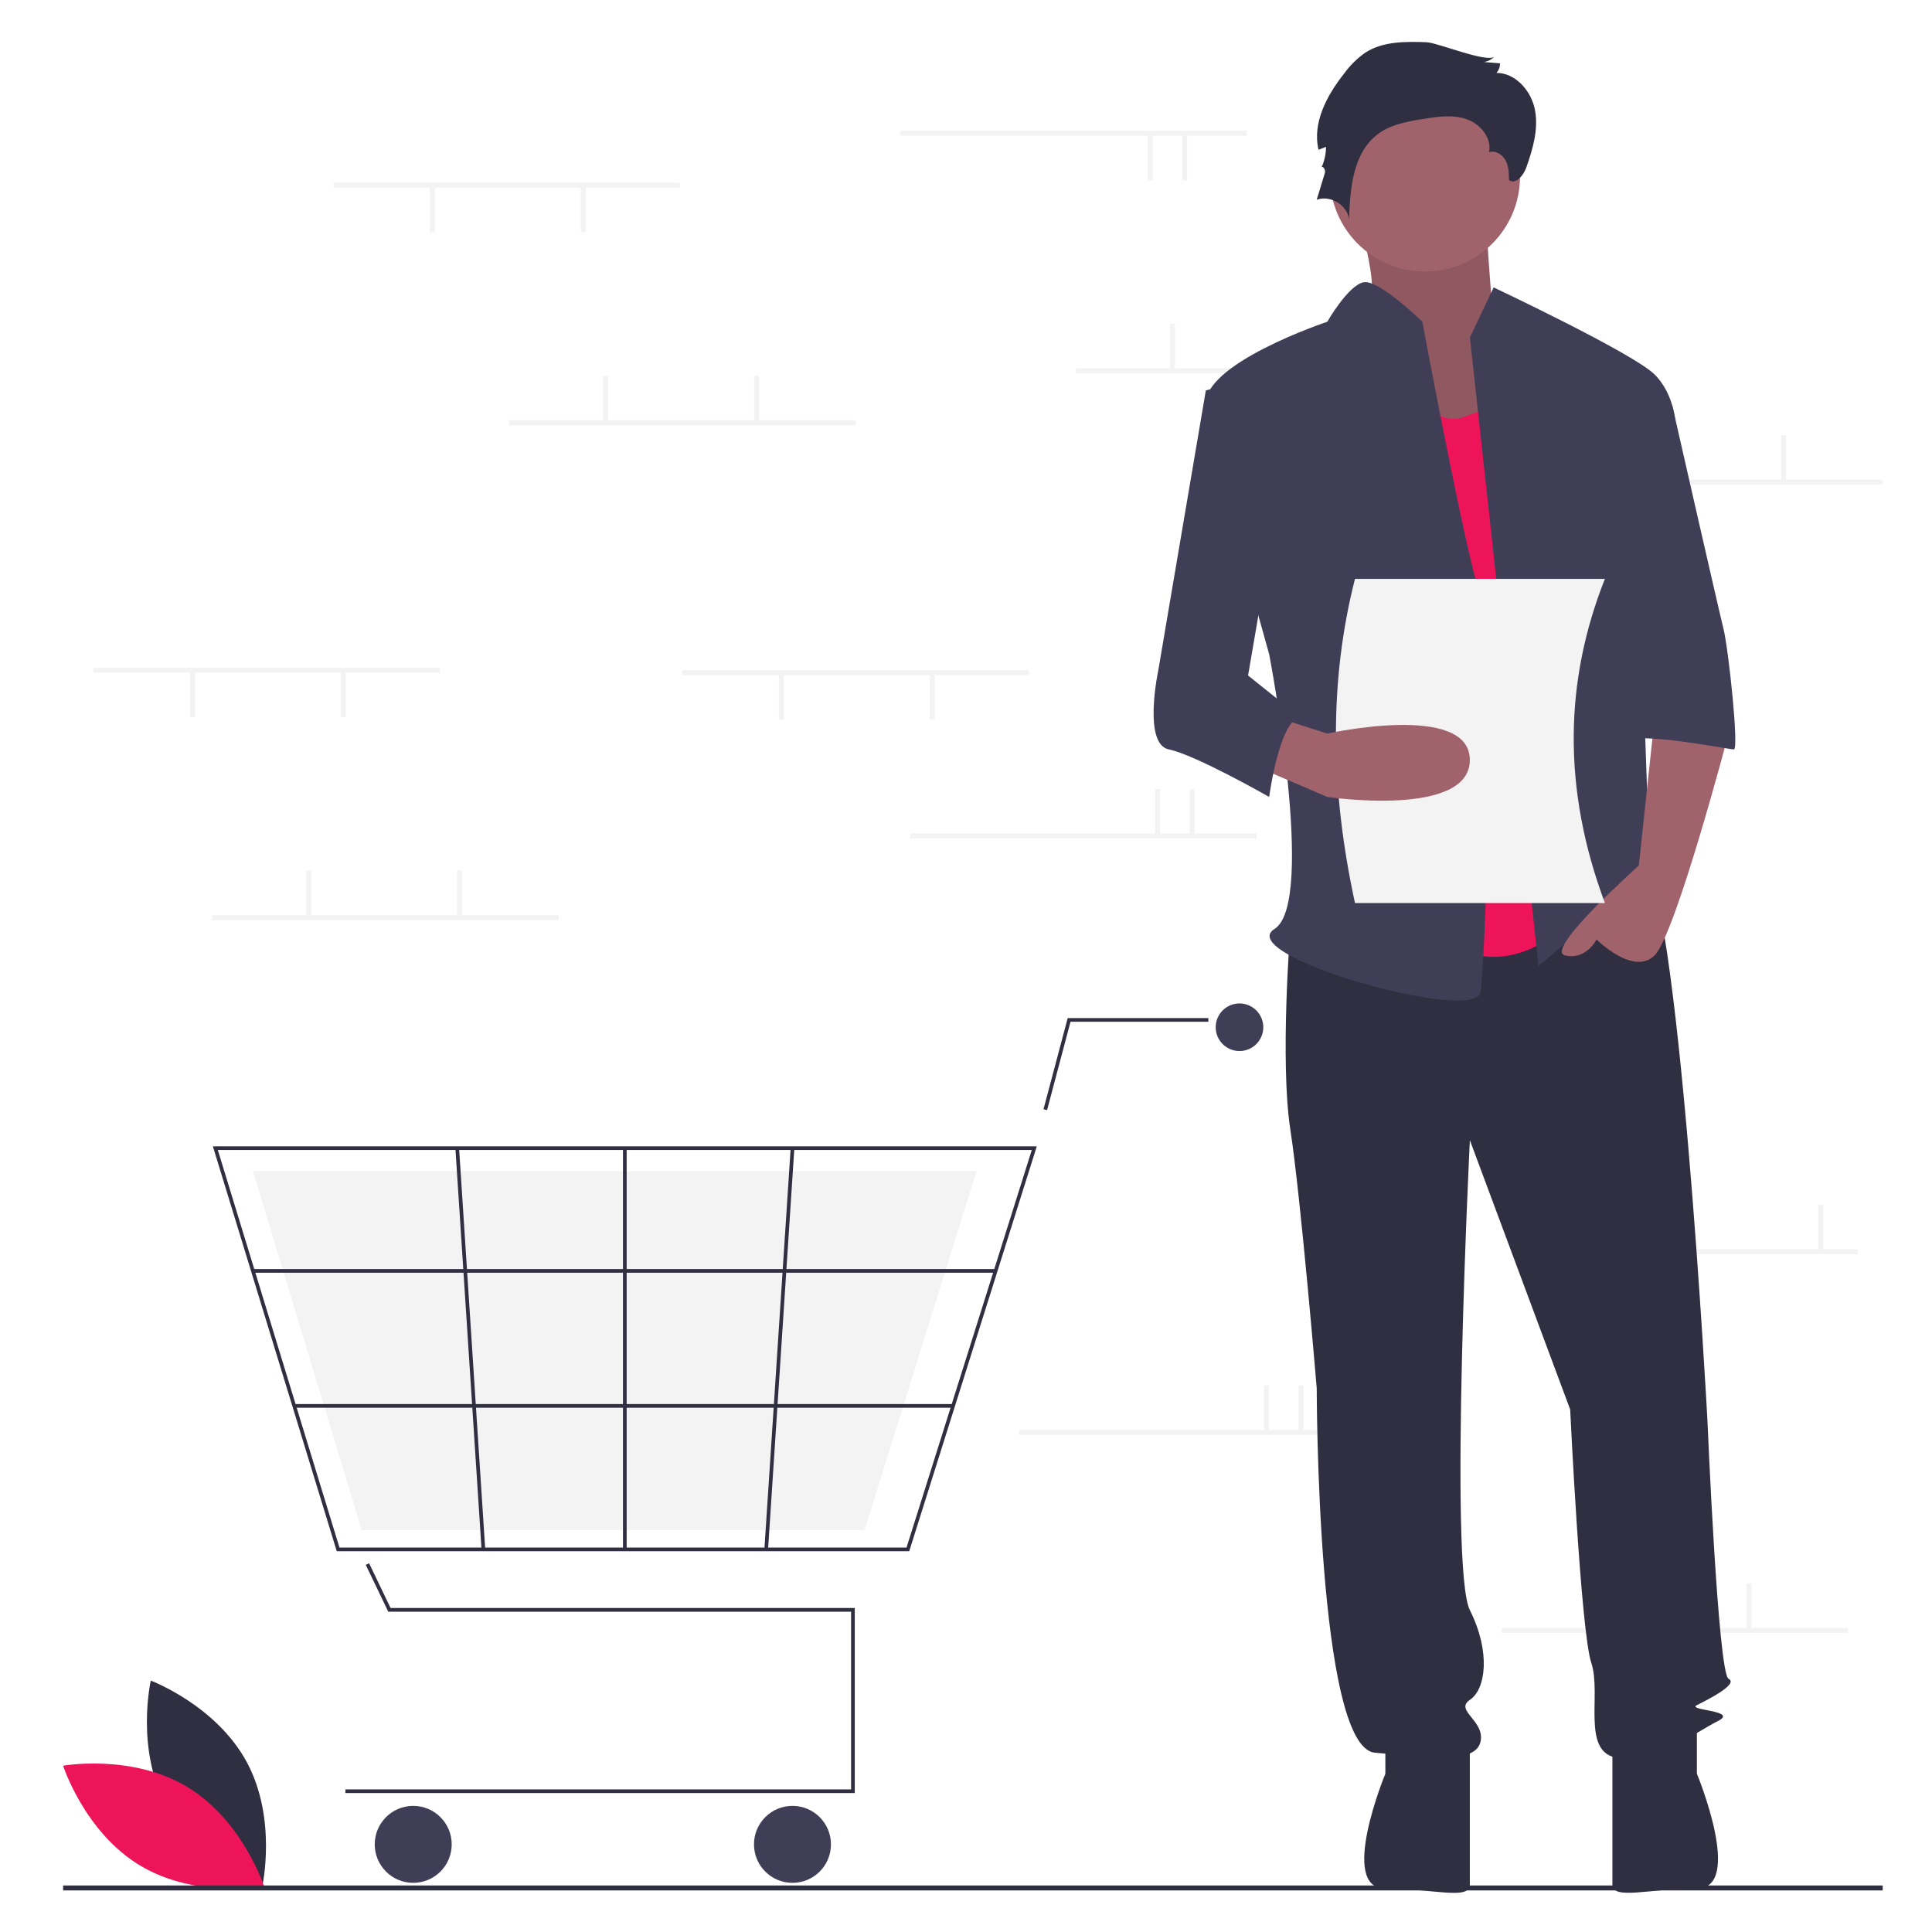 <?xml version="1.0" encoding="UTF-8"?>
<svg id="Layer_1" data-name="Layer 1" xmlns="http://www.w3.org/2000/svg" width="500" height="500" viewBox="0 0 500 500">
  <defs>
    <style>
      .cls-1 {
        fill: #302e41;
      }

      .cls-1, .cls-2, .cls-3, .cls-4, .cls-5, .cls-6 {
        stroke-width: 0px;
      }

      .cls-2 {
        fill: #a0626b;
      }

      .cls-3 {
        fill: #403e56;
      }

      .cls-4 {
        fill: #ed1459;
      }

      .cls-5 {
        fill: #f3f3f3;
      }

      .cls-6 {
        fill: #010101;
        isolation: isolate;
        opacity: .1;
      }
    </style>
  </defs>
  <path class="cls-1" d="M42.99,467.3c7.96,14.76,24.85,21.1,24.85,21.1,0,0,3.99-17.6-3.97-32.36s-24.85-21.1-24.85-21.1c0,0-3.99,17.6,3.97,32.36Z"/>
  <path class="cls-4" d="M48.46,462.45c14.37,8.65,19.9,25.82,19.9,25.82,0,0-17.76,3.16-32.13-5.49s-19.9-25.82-19.9-25.82c0,0,17.76-3.16,32.13,5.49Z"/>
  <rect class="cls-5" x="232.99" y="33.84" width="89.66" height="1.28"/>
  <rect class="cls-5" x="297.03" y="34.8" width="1.28" height="11.85"/>
  <rect class="cls-5" x="305.96" y="34.8" width="1.28" height="11.85"/>
  <rect class="cls-5" x="278.46" y="95.32" width="89.66" height="1.28"/>
  <rect class="cls-5" x="302.79" y="83.79" width="1.28" height="11.85"/>
  <rect class="cls-5" x="341.86" y="83.79" width="1.28" height="11.85"/>
  <rect class="cls-5" x="397.58" y="124.14" width="89.66" height="1.28"/>
  <rect class="cls-5" x="421.92" y="112.61" width="1.28" height="11.85"/>
  <rect class="cls-5" x="460.98" y="112.61" width="1.28" height="11.85"/>
  <rect class="cls-5" x="388.61" y="421.3" width="89.66" height="1.28"/>
  <rect class="cls-5" x="412.95" y="409.77" width="1.28" height="11.85"/>
  <rect class="cls-5" x="452.02" y="409.77" width="1.28" height="11.85"/>
  <rect class="cls-5" x="235.55" y="215.72" width="89.66" height="1.28"/>
  <rect class="cls-5" x="307.89" y="204.19" width="1.28" height="11.85"/>
  <rect class="cls-5" x="298.95" y="204.19" width="1.28" height="11.85"/>
  <rect class="cls-5" x="263.73" y="370.07" width="89.66" height="1.28"/>
  <rect class="cls-5" x="336.06" y="358.54" width="1.28" height="11.85"/>
  <rect class="cls-5" x="327.13" y="358.54" width="1.28" height="11.85"/>
  <rect class="cls-5" x="391.19" y="323.31" width="89.66" height="1.28"/>
  <rect class="cls-5" x="431.52" y="311.79" width="1.28" height="11.85"/>
  <rect class="cls-5" x="470.59" y="311.79" width="1.28" height="11.85"/>
  <polygon class="cls-1" points="221.21 464.04 89.4 464.04 89.4 463.09 220.26 463.09 220.26 417.1 100.48 417.1 94.66 404.98 95.52 404.57 101.08 416.15 221.21 416.15 221.21 464.04"/>
  <circle class="cls-3" cx="106.94" cy="477.32" r="9.96"/>
  <circle class="cls-3" cx="205.09" cy="477.32" r="9.96"/>
  <circle class="cls-3" cx="320.78" cy="265.85" r="6.16"/>
  <path class="cls-1" d="M235.31,401.45H87.15l-32.06-104.79h213.23l-.19.62-32.82,104.17ZM87.85,400.5h146.76l32.42-102.89H56.37l31.48,102.89Z"/>
  <polygon class="cls-5" points="223.74 396 93.61 396 65.45 303.07 252.74 303.07 252.57 303.61 223.74 396"/>
  <polygon class="cls-1" points="270.98 287.3 270.06 287.06 276.32 263.48 312.72 263.48 312.72 264.42 277.05 264.42 270.98 287.3"/>
  <rect class="cls-1" x="65.45" y="328.43" width="192.22" height=".95"/>
  <rect class="cls-1" x="76.14" y="363.37" width="170.52" height=".95"/>
  <rect class="cls-1" x="161.23" y="297.14" width=".95" height="103.84"/>
  <rect class="cls-1" x="149.68" y="348.58" width="104.06" height=".95" transform="translate(-159.8 527.5) rotate(-86.25)"/>
  <rect class="cls-1" x="121.23" y="297.03" width=".95" height="104.06" transform="translate(-22.44 8.65) rotate(-3.73)"/>
  <rect class="cls-1" x="16.33" y="487.96" width="470.91" height="1.28"/>
  <path class="cls-2" d="M349.65,50.47s9.36,26.65,3.6,30.75,19.44,37.58,19.44,37.58l30.25-8.2-16.56-28.01s-2.16-28.01-2.16-32.11-34.57,0-34.57,0Z"/>
  <path class="cls-6" d="M349.65,50.47s9.36,26.65,3.6,30.75,19.44,37.58,19.44,37.58l30.25-8.2-16.56-28.01s-2.16-28.01-2.16-32.11-34.57,0-34.57,0Z"/>
  <path class="cls-1" d="M333.94,240.41s-2.73,34.16,0,51.93,6.83,66.96,6.83,66.96c0,0,0,92.92,15.03,94.29s25.96,2.73,27.33-2.73-6.83-8.2-2.73-10.93,5.47-12.3,0-23.23,0-121.62,0-121.62l25.96,69.69s2.73,57.39,5.47,65.59c2.73,8.2-2.73,23.23,6.83,24.6s20.5-6.83,25.96-9.57-8.2-2.73-5.47-4.1,10.93-5.47,8.2-6.83-5.47-66.96-5.47-66.96c0,0-7.52-140.06-17.08-145.53-9.57-5.47-15.71,3.95-15.71,3.95l-75.16,14.5Z"/>
  <path class="cls-1" d="M358.53,448.11v10.93s-12.3,29.72,0,29.72,21.86,3.08,21.86-1.02v-36.89l-21.86-2.73Z"/>
  <path class="cls-1" d="M439.15,448.09v10.93s12.3,29.72,0,29.72-21.86,3.08-21.86-1.02v-36.89l21.86-2.73Z"/>
  <circle class="cls-2" cx="368.78" cy="45.69" r="24.6"/>
  <path class="cls-4" d="M361.27,91.46s6.83,20.5,17.76,16.4l10.93-4.1,19.13,131.18s-15.03,21.86-36.89,8.2c-21.86-13.66-10.93-151.68-10.93-151.68Z"/>
  <path class="cls-3" d="M380.4,87.36l6.15-12.98s36.21,17.08,41.68,22.55,5.47,13.66,5.47,13.66l-9.57,34.16s2.73,75.16,2.73,77.89,9.57,17.76,2.73,12.3-8.2-10.93-13.66-2.73c-5.47,8.2-17.76,17.76-17.76,17.76l-17.76-162.61Z"/>
  <path class="cls-2" d="M428.22,185.75l-4.1,38.26s-24.6,21.86-19.13,23.23,8.2-4.1,8.2-4.1c0,0,9.57,9.57,15.03,4.1s19.13-57.39,19.13-57.39l-19.13-4.1Z"/>
  <path class="cls-1" d="M369.3,10.93c-5.45-.19-11.29-.29-15.89,2.65-2.12,1.47-3.97,3.29-5.49,5.37-4.48,5.66-8.35,12.78-6.68,19.81l1.93-.75c0,1.87-.42,3.73-1.22,5.42.27-.79,1.18.49.94,1.29l-2.13,6.98c3.5-1.28,7.85,1.31,8.38,5,.24-8.11,1.08-17.41,7.66-22.15,3.32-2.39,7.52-3.13,11.55-3.77,3.73-.6,7.63-1.17,11.2.06s6.61,4.88,5.8,8.56c1.65-.57,3.49.58,4.3,2.12s.86,3.35.88,5.09c1.75,1.24,3.75-1.22,4.47-3.25,1.68-4.75,3.17-9.82,2.27-14.78s-4.95-9.7-9.99-9.72c.61-.67.94-1.56.91-2.46l-4.16-.35c1.06-.15,2.03-.66,2.74-1.45-1.67,1.84-14.79-3.57-17.49-3.66Z"/>
  <path class="cls-3" d="M368.1,83.27s-11.12-10.9-15.13-10.23-9.47,10.23-9.47,10.23c0,0-32.8,10.93-31.43,21.86s16.4,64.22,16.4,64.22c0,0,12.3,64.22,1.37,71.06-10.93,6.83,51.93,24.6,53.29,16.4s4.1-90.19,0-102.48-15.03-71.06-15.03-71.06Z"/>
  <path class="cls-3" d="M415.92,105.13h16.9s11.8,51.93,13.17,57.39,4.1,31.43,2.73,31.43-28.7-5.47-28.7-1.37l-4.1-87.45Z"/>
  <path class="cls-5" d="M415.35,233.71h-64.68c-6.31-29.04-6.84-57.09,0-83.9h64.68c-10.44,26.32-11.09,54.19,0,83.9Z"/>
  <path class="cls-2" d="M324.37,198.05l19.13,8.2s36.89,5.47,36.89-9.57-36.89-6.83-36.89-6.83l-12.3-3.93-6.83,12.13Z"/>
  <path class="cls-3" d="M328.47,96.93l-16.4,4.1-12.3,72.42s-4.1,19.13,2.73,20.5,25.96,12.3,25.96,12.3c0,0,2.73-20.5,8.2-20.5l-13.66-10.93,8.2-47.83-2.73-30.06Z"/>
  <rect class="cls-5" x="54.92" y="236.86" width="89.66" height="1.28"/>
  <rect class="cls-5" x="79.25" y="225.33" width="1.28" height="11.85"/>
  <rect class="cls-5" x="118.32" y="225.33" width="1.28" height="11.85"/>
  <rect class="cls-5" x="86.3" y="47.29" width="89.66" height="1.28"/>
  <rect class="cls-5" x="150.34" y="48.25" width="1.28" height="11.85"/>
  <rect class="cls-5" x="111.27" y="48.25" width="1.28" height="11.85"/>
  <rect class="cls-5" x="176.6" y="173.45" width="89.66" height="1.28"/>
  <rect class="cls-5" x="240.64" y="174.41" width="1.28" height="11.85"/>
  <rect class="cls-5" x="201.57" y="174.41" width="1.28" height="11.85"/>
  <rect class="cls-5" x="24.17" y="172.81" width="89.66" height="1.28"/>
  <rect class="cls-5" x="88.22" y="173.77" width="1.28" height="11.85"/>
  <rect class="cls-5" x="49.15" y="173.77" width="1.28" height="11.85"/>
  <rect class="cls-5" x="131.77" y="108.77" width="89.66" height="1.28"/>
  <rect class="cls-5" x="156.1" y="97.24" width="1.28" height="11.85"/>
  <rect class="cls-5" x="195.17" y="97.24" width="1.28" height="11.85"/>
</svg>